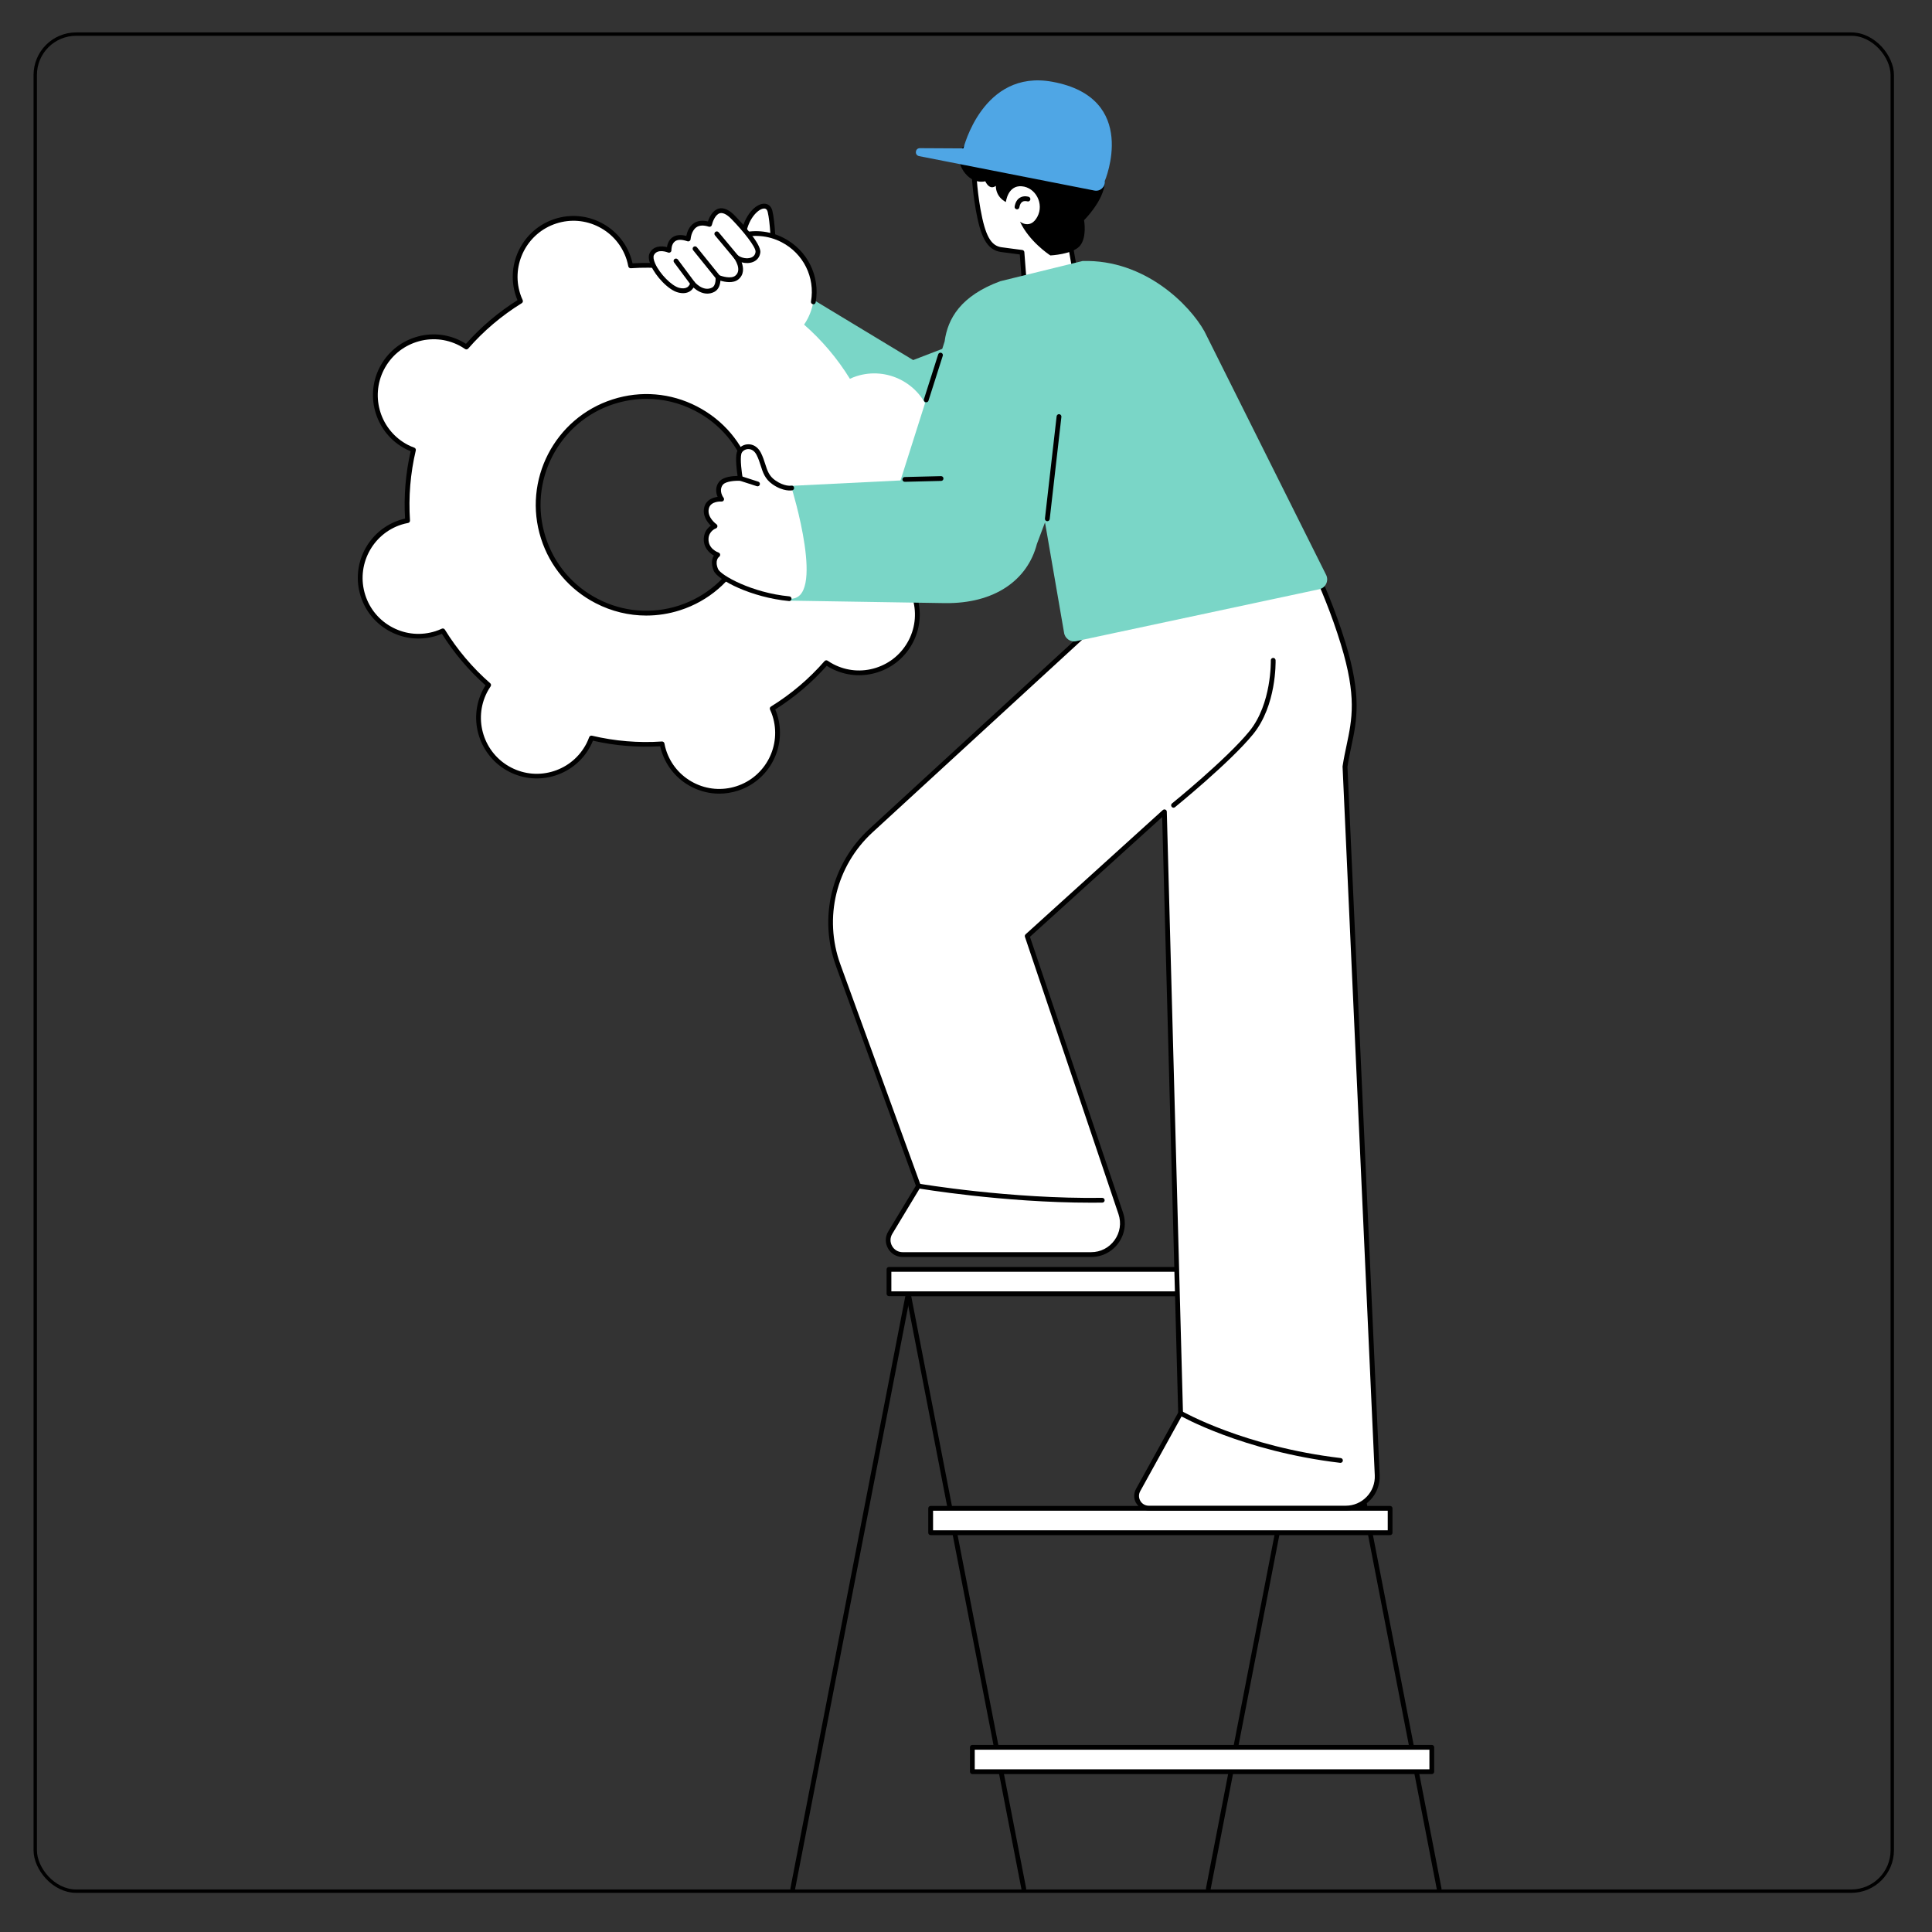 <?xml version="1.0" encoding="UTF-8"?><svg id="Laag_1" xmlns="http://www.w3.org/2000/svg" viewBox="0 0 566.93 566.93"><rect x="0" y="0" width="566.93" height="566.93" fill="#333333" stroke="none"/><defs><style>.cls-1{fill:none;stroke:#000;stroke-miterlimit:10;stroke-width:.99px;}.cls-2{fill:#fff;}.cls-3{fill:#7ad6c7;}.cls-4{fill:#4fa6e5;}</style></defs><path d="M232.62,554.94c.33,0,.62-.23.69-.57l33.77-174.03h121.31c.39,0,.7-.31.7-.7,0-.39-.31-.7-.7-.7h-121.88c-.34,0-.62.24-.69.57l-33.88,174.6c-.07.38.17.75.55.82.05,0,.09.01.13.01Z"/><path d="M354.56,554.94c.33,0,.62-.23.69-.57l33.88-174.6c.07-.38-.17-.75-.55-.82-.38-.07-.75.17-.82.55l-33.88,174.6c-.07.38.17.75.55.82.05,0,.09.01.13.01Z"/><path d="M422.31,554.94s.09,0,.13-.01c.38-.07.63-.44.55-.82l-33.88-174.6c-.07-.38-.44-.63-.82-.55-.38.07-.63.44-.55.82l33.88,174.6c.06.33.36.57.69.57Z"/><path d="M300.43,554.94s.09,0,.13-.01c.38-.07.63-.44.55-.82l-33.88-174.6c-.07-.38-.44-.63-.82-.55-.38.07-.63.44-.55.82l33.88,174.6c.07.33.36.57.69.57Z"/><rect class="cls-2" x="260.86" y="372.49" width="134.82" height="7.16" transform="translate(656.54 752.13) rotate(-180)"/><path d="M260.16,379.64v-7.16c0-.39.31-.7.7-.7h134.82c.39,0,.7.31.7.7v7.16c0,.39-.31.7-.7.7h-134.82c-.39,0-.7-.31-.7-.7ZM394.98,373.19h-133.42s0,5.75,0,5.75h133.42s0-5.75,0-5.75Z"/><rect class="cls-2" x="273.09" y="442.61" width="134.82" height="7.16" transform="translate(681.01 892.38) rotate(-180)"/><path d="M272.39,449.77v-7.16c0-.39.31-.7.7-.7h134.82c.39,0,.7.31.7.7v7.16c0,.39-.31.7-.7.7h-134.82c-.39,0-.7-.31-.7-.7ZM407.22,443.31h-133.42s0,5.75,0,5.75h133.42s0-5.75,0-5.75Z"/><rect class="cls-2" x="285.33" y="512.74" width="134.82" height="7.16" transform="translate(705.48 1032.63) rotate(-180)"/><path d="M284.63,519.89v-7.16c0-.39.31-.7.7-.7h134.82c.39,0,.7.31.7.7v7.16c0,.39-.31.7-.7.7h-134.82c-.39,0-.7-.31-.7-.7ZM419.45,513.44h-133.42s0,5.75,0,5.75h133.42s0-5.75,0-5.75Z"/><path class="cls-2" d="M394.67,224.97c1.64-10.81,5.44-16.63-.55-36.17-5.98-19.54-15.15-35.09-15.15-35.09l-60.84,19.92-1.14,13.68-61.4,56.4c-10.9,10.01-14.71,25.6-9.65,39.52l23.56,64.78-8.27,13.7c-1.71,2.83.33,6.43,3.63,6.43h55.32c6.27,0,10.69-6.15,8.68-12.1l-27.45-81.36,40.27-36.47,4.75,176.47-12.46,22.55c-1.32,2.38.41,5.3,3.13,5.3h57.79c5.27,0,9.47-4.4,9.23-9.66l-9.45-207.91Z"/><path d="M333.42,441.14c-.78-1.32-.8-2.9-.06-4.24l12.37-22.38-4.7-174.76-38.8,35.14,27.31,80.93c1.03,3.05.54,6.3-1.33,8.91-1.88,2.61-4.8,4.11-8.01,4.11h-55.32c-1.81,0-3.42-.94-4.3-2.51-.89-1.57-.86-3.44.07-4.98l8.1-13.42-23.44-64.47c-5.17-14.22-1.31-30.03,9.83-40.27l61.2-56.22,1.12-13.4c.02-.28.21-.52.48-.61l60.84-19.92c.32-.1.65.03.82.31.09.16,9.28,15.85,15.22,35.24,4.82,15.76,3.32,22.88,1.72,30.41-.4,1.9-.82,3.86-1.14,6l9.45,207.84c.12,2.74-.85,5.34-2.74,7.32-1.89,1.98-4.44,3.07-7.18,3.07h-57.79c-1.53,0-2.9-.79-3.68-2.1ZM318.79,174.15l-1.1,13.21c-.01.18-.09.34-.22.46l-61.4,56.4c-10.73,9.86-14.44,25.07-9.47,38.76l23.56,64.79c.07.2.05.42-.06.6l-8.27,13.7c-.67,1.11-.69,2.44-.05,3.57.64,1.13,1.79,1.8,3.08,1.8h55.32c2.76,0,5.27-1.29,6.88-3.53,1.61-2.24,2.03-5.03,1.15-7.64l-27.45-81.36c-.09-.26-.01-.56.19-.74l40.27-36.47c.2-.18.49-.23.75-.13.25.11.42.35.42.63l4.75,176.47c0,.13-.03.25-.09.36l-12.46,22.55c-.5.9-.48,1.96.04,2.85s1.45,1.41,2.47,1.41h57.79c2.35,0,4.55-.94,6.17-2.64,1.63-1.7,2.46-3.93,2.36-6.28l-9.45-207.91s0-.09,0-.14c.33-2.21.76-4.21,1.17-6.15,1.62-7.67,3.03-14.3-1.69-29.71-5.3-17.33-13.22-31.67-14.81-34.46l-59.86,19.6Z"/><path d="M320.21,352.92c1.08,0,2.16,0,3.25-.02.39,0,.7-.32.69-.71,0-.39-.32-.68-.71-.69-26.98.37-53.55-4.12-53.82-4.17-.39-.06-.74.19-.81.57-.07.38.19.74.57.81.26.04,24.88,4.21,50.83,4.21Z"/><path d="M393.35,429.26c.35,0,.65-.26.7-.62.05-.38-.23-.73-.61-.78-28.4-3.36-46.47-13.67-46.65-13.78-.33-.2-.76-.08-.96.26-.19.33-.08.76.26.96.18.11,18.5,10.56,47.19,13.96.03,0,.06,0,.08,0Z"/><path d="M344.35,237.02c.15,0,.31-.05.44-.16.16-.13,16.09-13.06,22.9-21.38,6.92-8.46,6.63-21.2,6.62-21.74-.01-.38-.32-.68-.7-.68,0,0-.01,0-.02,0-.39.01-.69.33-.68.72,0,.13.29,12.76-6.3,20.81-6.71,8.21-22.53,21.05-22.69,21.17-.3.24-.35.68-.1.99.14.17.34.26.55.26Z"/><path class="cls-2" d="M285.68,46.89s-.04,6.92,1.34,14.59c1.38,7.66,3.05,11.31,6.89,11.79,3.84.49,5.99.79,5.99.79l.59,7.83,15.5.88-4.22-24.12-6.92-11.68-19.17-.08Z"/><path d="M315.96,83.47l-15.5-.88c-.35-.02-.63-.3-.66-.65l-.55-7.27c-.87-.12-2.73-.37-5.42-.71-4.5-.57-6.15-4.97-7.49-12.37-1.38-7.64-1.35-14.64-1.35-14.71,0-.39.32-.7.7-.7h0l19.17.08c.25,0,.47.13.6.34l6.92,11.68c.04.07.07.15.09.24l4.22,24.12c.04.21-.02.43-.17.59-.13.15-.32.23-.52.23-.01,0-.03,0-.04,0ZM304.46,47.67l-18.07-.08c.03,1.94.22,7.64,1.32,13.76,1.42,7.88,3.06,10.82,6.28,11.22,3.84.49,6,.79,6,.79.33.05.58.31.6.64l.55,7.22,14.01.79-4.05-23.12-6.65-11.23Z"/><path d="M298.43,61.43c.33,0,.63-.24.69-.58.15-.83.45-1.38.91-1.65.62-.36,1.39-.12,1.4-.12.36.13.76-.07.89-.43.13-.37-.07-.76-.43-.89-.06-.02-1.38-.47-2.57.23-.83.48-1.36,1.36-1.58,2.61-.07.38.19.75.57.81.04,0,.08.01.12.01Z"/><path d="M308.2,74.94c-.47-.3-6.2-4.13-8.89-9.89,0,0,3.01,2.4,5.08-1.42,2.07-3.82-.5-8.65-4.59-8.97-4.09-.32-4.63,4.62-4.63,4.62,0,0-2.93-1.29-2.95-4.75,0,0-1.67,1.57-3.1-1.34,0,0-3.54,1.09-6.33-2.89-2.79-3.98-1.01-8.78,3.5-8.71,0,0-.69-6.52,7-10.35,7.69-3.83,11.87,2.5,11.87,2.5,0,0,1.99-4.93,11.08-.79,9.09,4.14,5.05,11.45,5.05,11.45,0,0,3.22,3.72,2.93,9.09s-6.11,11.13-6.11,11.13c0,0,.91,4.95-1.19,7.49-2.1,2.54-8.71,2.85-8.71,2.85Z"/><path class="cls-3" d="M313.4,88.17l-45.44,17.49-46.71-28.23-11.62,35.03s49.17,39.74,64.08,43.27c14.91,3.54,59.97-22.36,59.97-22.36l-20.27-45.2Z"/><path class="cls-2" d="M227.07,75.28c-.07-.31-.16-9.34-1.1-13.24-.94-3.89-7.15-.2-7.94,7.73-.79,7.93,9.04,5.5,9.04,5.5Z"/><path d="M218.98,74.83c-1.32-1.14-1.88-2.87-1.65-5.13.56-5.69,3.93-9.72,6.71-9.92,1.3-.08,2.27.69,2.61,2.09.76,3.16.98,9.48,1.07,12.18.02.59.03.98.04,1.11.06.36-.17.7-.52.79-.11.03-1.54.37-3.28.37s-3.61-.31-4.98-1.5ZM226.31,74.11c-.09-2.66-.3-8.88-1.03-11.9-.26-1.08-.92-1.03-1.15-1.02-1.65.11-4.86,3.1-5.41,8.66-.18,1.78.22,3.1,1.17,3.93,1.79,1.55,5.12,1.17,6.44.94,0-.16-.01-.35-.02-.6Z"/><path class="cls-2" d="M128.02,185.86c.67-.21,1.31-.48,1.93-.76,3.71,6.02,8.26,11.36,13.45,15.9-.39.57-.75,1.16-1.07,1.78-4.32,8.4-1.02,18.72,7.37,23.05,8.39,4.33,18.7,1.02,23.03-7.38.32-.63.59-1.27.83-1.91,6.7,1.59,13.68,2.19,20.74,1.72.13.67.29,1.35.5,2.02,2.88,9,12.5,13.96,21.5,11.08,8.99-2.88,13.95-12.52,11.07-21.52-.21-.67-.48-1.31-.76-1.94,6.02-3.72,11.35-8.27,15.88-13.46.57.39,1.16.75,1.78,1.07,8.39,4.33,18.7,1.02,23.03-7.38,4.32-8.4,1.02-18.72-7.37-23.05-.63-.32-1.26-.59-1.91-.83,1.59-6.71,2.19-13.7,1.72-20.76.67-.13,1.35-.29,2.02-.5,8.99-2.88,13.95-12.52,11.07-21.52-2.88-9-12.5-13.96-21.5-11.08-.67.21-1.31.48-1.93.77-3.71-6.02-8.26-11.36-13.45-15.9.39-.57.75-1.16,1.07-1.78,4.32-8.4,1.02-18.72-7.37-23.05-8.39-4.33-18.7-1.02-23.03,7.38-.32.63-.59,1.27-.83,1.91-6.7-1.59-13.68-2.19-20.74-1.72-.13-.67-.29-1.35-.5-2.02-2.88-9-12.5-13.96-21.5-11.08-8.99,2.88-13.95,12.52-11.07,21.52.21.67.48,1.31.76,1.94-6.02,3.72-11.35,8.27-15.88,13.46-.57-.39-1.16-.75-1.78-1.07-8.39-4.33-18.7-1.02-23.03,7.38-4.32,8.4-1.02,18.72,7.37,23.05.63.32,1.26.59,1.91.83-1.59,6.71-2.19,13.7-1.72,20.76-.67.13-1.35.29-2.02.5-8.99,2.88-13.95,12.52-11.07,21.52,2.88,9,12.5,13.96,21.5,11.08ZM179.99,117.86c16.7-5.35,34.57,3.86,39.92,20.58,5.35,16.72-3.86,34.61-20.56,39.96-16.7,5.35-34.57-3.86-39.92-20.58-5.35-16.72,3.86-34.61,20.56-39.96Z"/><path d="M202.93,230.9c-4.23-2.18-7.35-5.87-8.8-10.41-.15-.46-.28-.95-.4-1.5-6.63.38-13.27-.16-19.74-1.64-.2.51-.41.97-.64,1.41-2.18,4.23-5.87,7.36-10.4,8.81-4.53,1.45-9.35,1.05-13.58-1.13-8.72-4.5-12.17-15.26-7.68-23.99.22-.44.48-.87.78-1.34-4.96-4.42-9.26-9.5-12.8-15.13-.51.22-.99.4-1.45.54-4.53,1.45-9.35,1.05-13.58-1.13-4.23-2.18-7.35-5.87-8.8-10.41-2.99-9.35,2.18-19.4,11.52-22.4.47-.15.95-.28,1.5-.4-.39-6.64.16-13.28,1.64-19.76-.51-.21-.98-.42-1.41-.64-8.72-4.5-12.17-15.26-7.68-23.99,2.18-4.23,5.87-7.36,10.4-8.81,4.53-1.45,9.35-1.05,13.58,1.13.43.22.87.48,1.34.78,4.41-4.96,9.49-9.27,15.12-12.81-.22-.51-.4-.99-.54-1.45-2.99-9.35,2.18-19.4,11.52-22.4,4.53-1.45,9.35-1.05,13.58,1.13,4.23,2.18,7.35,5.87,8.8,10.41.15.46.28.96.4,1.5,6.64-.38,13.27.17,19.74,1.64.21-.51.42-.98.64-1.41,2.18-4.23,5.87-7.36,10.4-8.81,4.53-1.45,9.35-1.05,13.58,1.13,6.96,3.59,10.73,11.18,9.39,18.89-.07.38-.42.64-.81.57-.38-.07-.64-.43-.57-.81,1.24-7.11-2.24-14.1-8.65-17.41-3.89-2.01-8.34-2.38-12.51-1.04-4.17,1.34-7.57,4.22-9.58,8.12-.28.54-.54,1.14-.79,1.83-.12.33-.48.52-.82.44-6.72-1.59-13.63-2.17-20.53-1.7-.35.02-.67-.22-.73-.57-.14-.73-.3-1.36-.48-1.94-1.34-4.18-4.22-7.58-8.11-9.59-3.89-2.01-8.33-2.38-12.51-1.04-8.61,2.76-13.37,12.02-10.62,20.64.18.58.42,1.18.73,1.86.15.32.03.7-.27.89-5.89,3.64-11.18,8.12-15.72,13.33-.23.27-.63.32-.92.12-.62-.42-1.17-.75-1.71-1.03-3.89-2.01-8.33-2.38-12.51-1.04-4.17,1.34-7.57,4.22-9.58,8.12-4.14,8.05-.97,17.96,7.07,22.11.54.28,1.14.54,1.83.79.33.12.52.47.44.82-1.59,6.73-2.16,13.64-1.7,20.55.02.35-.22.67-.57.73-.74.14-1.36.29-1.94.48-8.61,2.76-13.37,12.02-10.62,20.64,1.34,4.18,4.21,7.58,8.11,9.59,3.89,2.01,8.33,2.38,12.51,1.04.57-.18,1.18-.42,1.85-.73.32-.15.7-.03.89.27,3.63,5.89,8.11,11.19,13.31,15.74.27.23.32.63.12.92-.43.63-.75,1.17-1.03,1.71-4.14,8.05-.97,17.96,7.07,22.11,3.89,2.01,8.34,2.38,12.51,1.04,4.17-1.34,7.57-4.22,9.58-8.12.28-.55.54-1.14.79-1.83.12-.33.47-.52.82-.44,6.72,1.59,13.63,2.17,20.53,1.7.35-.01.67.22.73.57.14.74.29,1.36.48,1.94,1.34,4.18,4.22,7.58,8.11,9.59,3.89,2.01,8.34,2.37,12.51,1.04,8.61-2.76,13.37-12.02,10.62-20.64-.18-.58-.42-1.18-.73-1.86-.15-.32-.03-.7.27-.89,5.89-3.64,11.18-8.12,15.72-13.33.23-.27.63-.32.92-.12.61.42,1.17.75,1.71,1.03,3.89,2.01,8.34,2.38,12.51,1.04,4.17-1.34,7.57-4.22,9.58-8.12,4.14-8.05.97-17.96-7.07-22.11-.54-.28-1.13-.54-1.83-.79-.33-.12-.52-.47-.44-.82,1.59-6.73,2.17-13.64,1.7-20.55-.02-.35.22-.67.57-.73.74-.14,1.36-.29,1.94-.48,8.61-2.76,13.37-12.02,10.62-20.64-.12-.37.08-.76.45-.88.37-.12.76.09.88.45,2.99,9.35-2.18,19.4-11.52,22.4-.47.15-.95.28-1.49.4.39,6.64-.16,13.28-1.64,19.76.51.21.98.42,1.41.64,8.72,4.5,12.17,15.26,7.68,23.99-2.18,4.23-5.87,7.36-10.4,8.81-4.53,1.45-9.35,1.05-13.58-1.13-.43-.22-.87-.48-1.34-.78-4.41,4.96-9.49,9.27-15.12,12.81.22.51.4.99.54,1.45,2.99,9.35-2.18,19.4-11.52,22.4-1.79.57-3.62.86-5.45.86-2.8,0-5.57-.67-8.13-1.99ZM174.81,177.01c-7.71-3.97-13.41-10.71-16.05-18.97-5.46-17.06,3.97-35.38,21.01-40.84,8.25-2.65,17.05-1.92,24.75,2.06,7.71,3.97,13.41,10.71,16.05,18.97,5.46,17.06-3.97,35.38-21.01,40.84-3.26,1.05-6.6,1.56-9.93,1.56-5.1,0-10.16-1.22-14.82-3.62ZM180.2,118.53c-16.31,5.23-25.32,22.76-20.1,39.08,2.53,7.91,7.98,14.35,15.36,18.15,7.37,3.8,15.78,4.5,23.68,1.97,16.31-5.23,25.32-22.76,20.1-39.08-2.53-7.91-7.98-14.35-15.36-18.15-4.46-2.3-9.3-3.46-14.18-3.46-3.18,0-6.38.5-9.5,1.5Z"/><path class="cls-3" d="M317.72,76.58l-24.2,5.94c-11.58,4.29-15.41,10.9-16.33,17.68l-12.94,40.78-32.51,1.61-.28,33.66,45.82.73c14.53.19,24.24-6.71,26.99-17.36l2.38-6.33,5.58,32.31c.22,1.73,1.87,2.91,3.58,2.54l71.28-15.22c1.96-.42,2.96-2.61,1.98-4.36l-35.65-71.35c-4.23-7.59-17.35-21.13-35.72-20.62Z"/><path d="M307.33,152.94c.35,0,.65-.26.7-.62l3.43-30c.04-.38-.23-.73-.62-.78-.38-.05-.73.23-.78.62l-3.43,30c-.04.38.23.73.62.78.03,0,.05,0,.08,0Z"/><path class="cls-2" d="M265.51,140.68l10.64-.26-10.64.26Z"/><path d="M265.51,141.38h.02s10.64-.26,10.64-.26c.39,0,.69-.33.68-.72,0-.39-.35-.7-.72-.68l-10.64.26c-.39,0-.69.33-.68.72,0,.38.32.68.7.68Z"/><path class="cls-2" d="M232.31,143.21s-2.3.42-5.29-1.71c-2.99-2.12-2.71-5.02-4.39-8.32-1.67-3.3-5.25-2.24-5.79-.18-.53,2.05.38,7.38.38,7.38,0,0-4.2-.24-5.59,1.32s-.72,3.67.11,4.76c0,0-3.69-.28-4.42,2.51-.81,3.14,2.48,5.41,2.48,5.41,0,0-2.46.86-2.61,3.61-.2,3.62,3.42,4.8,3.42,4.8,0,0-1.88,1.23-.57,4.41.92,2.24,10.39,7.41,21.51,8.47,11.12,1.06.75-32.48.75-32.48Z"/><path d="M231.56,176.39c.36,0,.66-.27.7-.63.04-.39-.25-.73-.63-.76-11.03-1.05-20.18-6.22-20.93-8.04-1.06-2.57.26-3.53.32-3.57.22-.15.33-.42.3-.68-.04-.26-.22-.48-.47-.57-.12-.04-3.1-1.07-2.94-4.09.13-2.23,2.06-2.96,2.15-2.99.25-.09.42-.31.46-.57.03-.26-.08-.52-.3-.67-.03-.02-2.87-2.04-2.2-4.66.57-2.2,3.65-1.99,3.69-1.99.28.02.54-.12.67-.36.13-.24.11-.54-.06-.76-.66-.87-1.25-2.62-.14-3.87.84-.95,3.52-1.17,5.02-1.09.2,0,.42-.07.56-.23.14-.16.2-.37.17-.59-.25-1.44-.8-5.52-.39-7.09.18-.71.95-1.3,1.82-1.39,1.09-.11,2.05.51,2.66,1.71.55,1.08.88,2.12,1.2,3.12.64,2.02,1.25,3.92,3.41,5.45,3.2,2.27,5.72,1.84,5.82,1.82.38-.07.63-.43.57-.81-.07-.38-.43-.63-.81-.57-.1.02-2.09.31-4.76-1.59-1.78-1.26-2.27-2.79-2.89-4.73-.32-1.01-.69-2.15-1.28-3.33-.88-1.73-2.39-2.65-4.07-2.47-1.45.16-2.69,1.16-3.02,2.43-.44,1.68,0,5.22.24,6.84-1.41.01-4.1.23-5.29,1.57-1.22,1.38-1.18,3.15-.56,4.57-1.51.2-3.38.96-3.9,2.99-.65,2.5.89,4.47,1.92,5.46-.86.59-1.96,1.73-2.07,3.7-.15,2.65,1.54,4.3,2.96,5.08-.52.81-.96,2.24-.06,4.44,1.15,2.78,11.15,7.86,22.09,8.9.02,0,.05,0,.07,0Z"/><path d="M222.29,142.71c.3,0,.57-.19.67-.49.12-.37-.08-.76-.45-.88l-4.9-1.58c-.37-.12-.76.08-.88.45-.12.37.08.76.45.88l4.9,1.58c.07.02.14.03.21.03Z"/><path class="cls-2" d="M215.44,64.09s7.27,7.51,6.97,9.91c-.37,3-4.38,3.06-6.43,1.38,0,0,2.9,3.93.21,6.07-1.84,1.46-5.51-.09-5.51-.09,0,0,.33,2.78-1.42,3.67-3.15,1.6-6.01-1.87-6.01-1.87,0,0-.56,2.91-4.13,1.98-3.57-.93-9.18-8-7.84-10.61s5.05-1.08,5.05-1.08c0,0-.22-5.32,5.63-3.31,0,0,.34-6.21,6.26-4.29,0,0,1.72-7.76,7.22-1.75Z"/><path d="M203.5,84.39c-.23.38-.57.78-1.07,1.1-.92.58-2.09.69-3.47.33-2.86-.74-6.55-4.77-7.94-7.87-.7-1.57-.82-2.82-.35-3.74,1.07-2.08,3.42-2.1,5.04-1.7.13-.84.5-2.04,1.54-2.81,1.02-.76,2.41-.92,4.14-.47.21-1.03.75-2.72,2.18-3.7,1.11-.76,2.51-.95,4.17-.55.38-1.14,1.31-3.27,3.15-3.77,1.52-.41,3.23.4,5.06,2.4,1.27,1.31,7.48,7.88,7.16,10.48-.16,1.3-.92,2.29-2.13,2.78-1,.4-2.22.42-3.35.11.61,1.64.72,3.66-.99,5.03-1.51,1.2-3.9.75-5.24.35-.07,1.05-.43,2.6-1.81,3.3-.71.36-1.4.5-2.05.5-1.73,0-3.19-1.02-4.04-1.77ZM210.96,80.72c.91.39,3.56,1.17,4.8.19,2.12-1.69-.24-4.97-.34-5.11-.21-.28-.17-.68.08-.92.26-.24.65-.26.93-.03,1.07.88,2.84,1.2,4.02.72.74-.3,1.17-.85,1.26-1.65.18-1.42-3.86-6.32-6.78-9.34,0,0,0,0-.01-.01-1-1.09-2.45-2.32-3.67-2-1.38.37-2.17,2.6-2.35,3.43-.04.19-.16.36-.34.46-.17.1-.38.12-.56.06-1.53-.49-2.75-.44-3.64.17-1.54,1.06-1.7,3.47-1.71,3.49-.01.22-.13.42-.31.54-.18.12-.41.15-.62.08-1.64-.56-2.87-.56-3.65.02-1.1.81-1.05,2.58-1.05,2.6.01.24-.1.47-.3.6-.2.14-.45.17-.67.08-.13-.05-3.13-1.25-4.16.75-.25.5-.12,1.42.38,2.52,1.35,3.01,4.82,6.52,7.01,7.09.99.25,1.78.2,2.36-.15.73-.45.91-1.28.91-1.28.05-.27.25-.48.52-.55.26-.07.54.02.71.23.03.03,2.53,3.02,5.15,1.69,1.27-.64,1.04-2.94,1.04-2.96-.03-.25.08-.49.28-.64.12-.09.27-.14.42-.14.09,0,.19.02.27.06ZM215.44,64.09h0,0Z"/><path d="M215.99,76.08c.16,0,.32-.05.45-.16.3-.25.34-.69.09-.99l-5.65-6.77c-.25-.3-.69-.34-.99-.09-.3.25-.34.69-.09.99l5.65,6.77c.14.17.34.25.54.25Z"/><path d="M210.69,82.06c.15,0,.31-.05.44-.16.3-.24.35-.68.11-.99l-6.74-8.36c-.24-.3-.68-.35-.99-.11-.3.24-.35.68-.11.99l6.74,8.36c.14.17.34.26.55.26Z"/><path d="M203.26,83.86c.15,0,.29-.05.42-.14.31-.23.37-.67.14-.98l-4.91-6.59c-.23-.31-.67-.37-.98-.14-.31.23-.37.67-.14.98l4.91,6.59c.14.18.35.28.56.28Z"/><path class="cls-2" d="M271.79,117.35l4.19-13.16-4.19,13.16Z"/><path d="M271.79,118.05c.3,0,.57-.19.67-.49l4.19-13.16c.12-.37-.09-.76-.46-.88-.37-.12-.76.09-.88.46l-4.19,13.16c-.12.37.09.76.46.88.07.02.14.03.21.03Z"/><path class="cls-4" d="M269.93,43.48l12.78.07h0s5.64-23.29,26.07-19.56c25.77,4.71,15.42,29.1,15.42,29.1h0c.2,1.75-1.37,3.18-3.09,2.82l-51.41-10.1c-1.4-.27-1.19-2.33.23-2.33Z"/><rect class="cls-1" x="10.34" y="10.01" width="544.93" height="544.93" rx="12" ry="12"/></svg>
